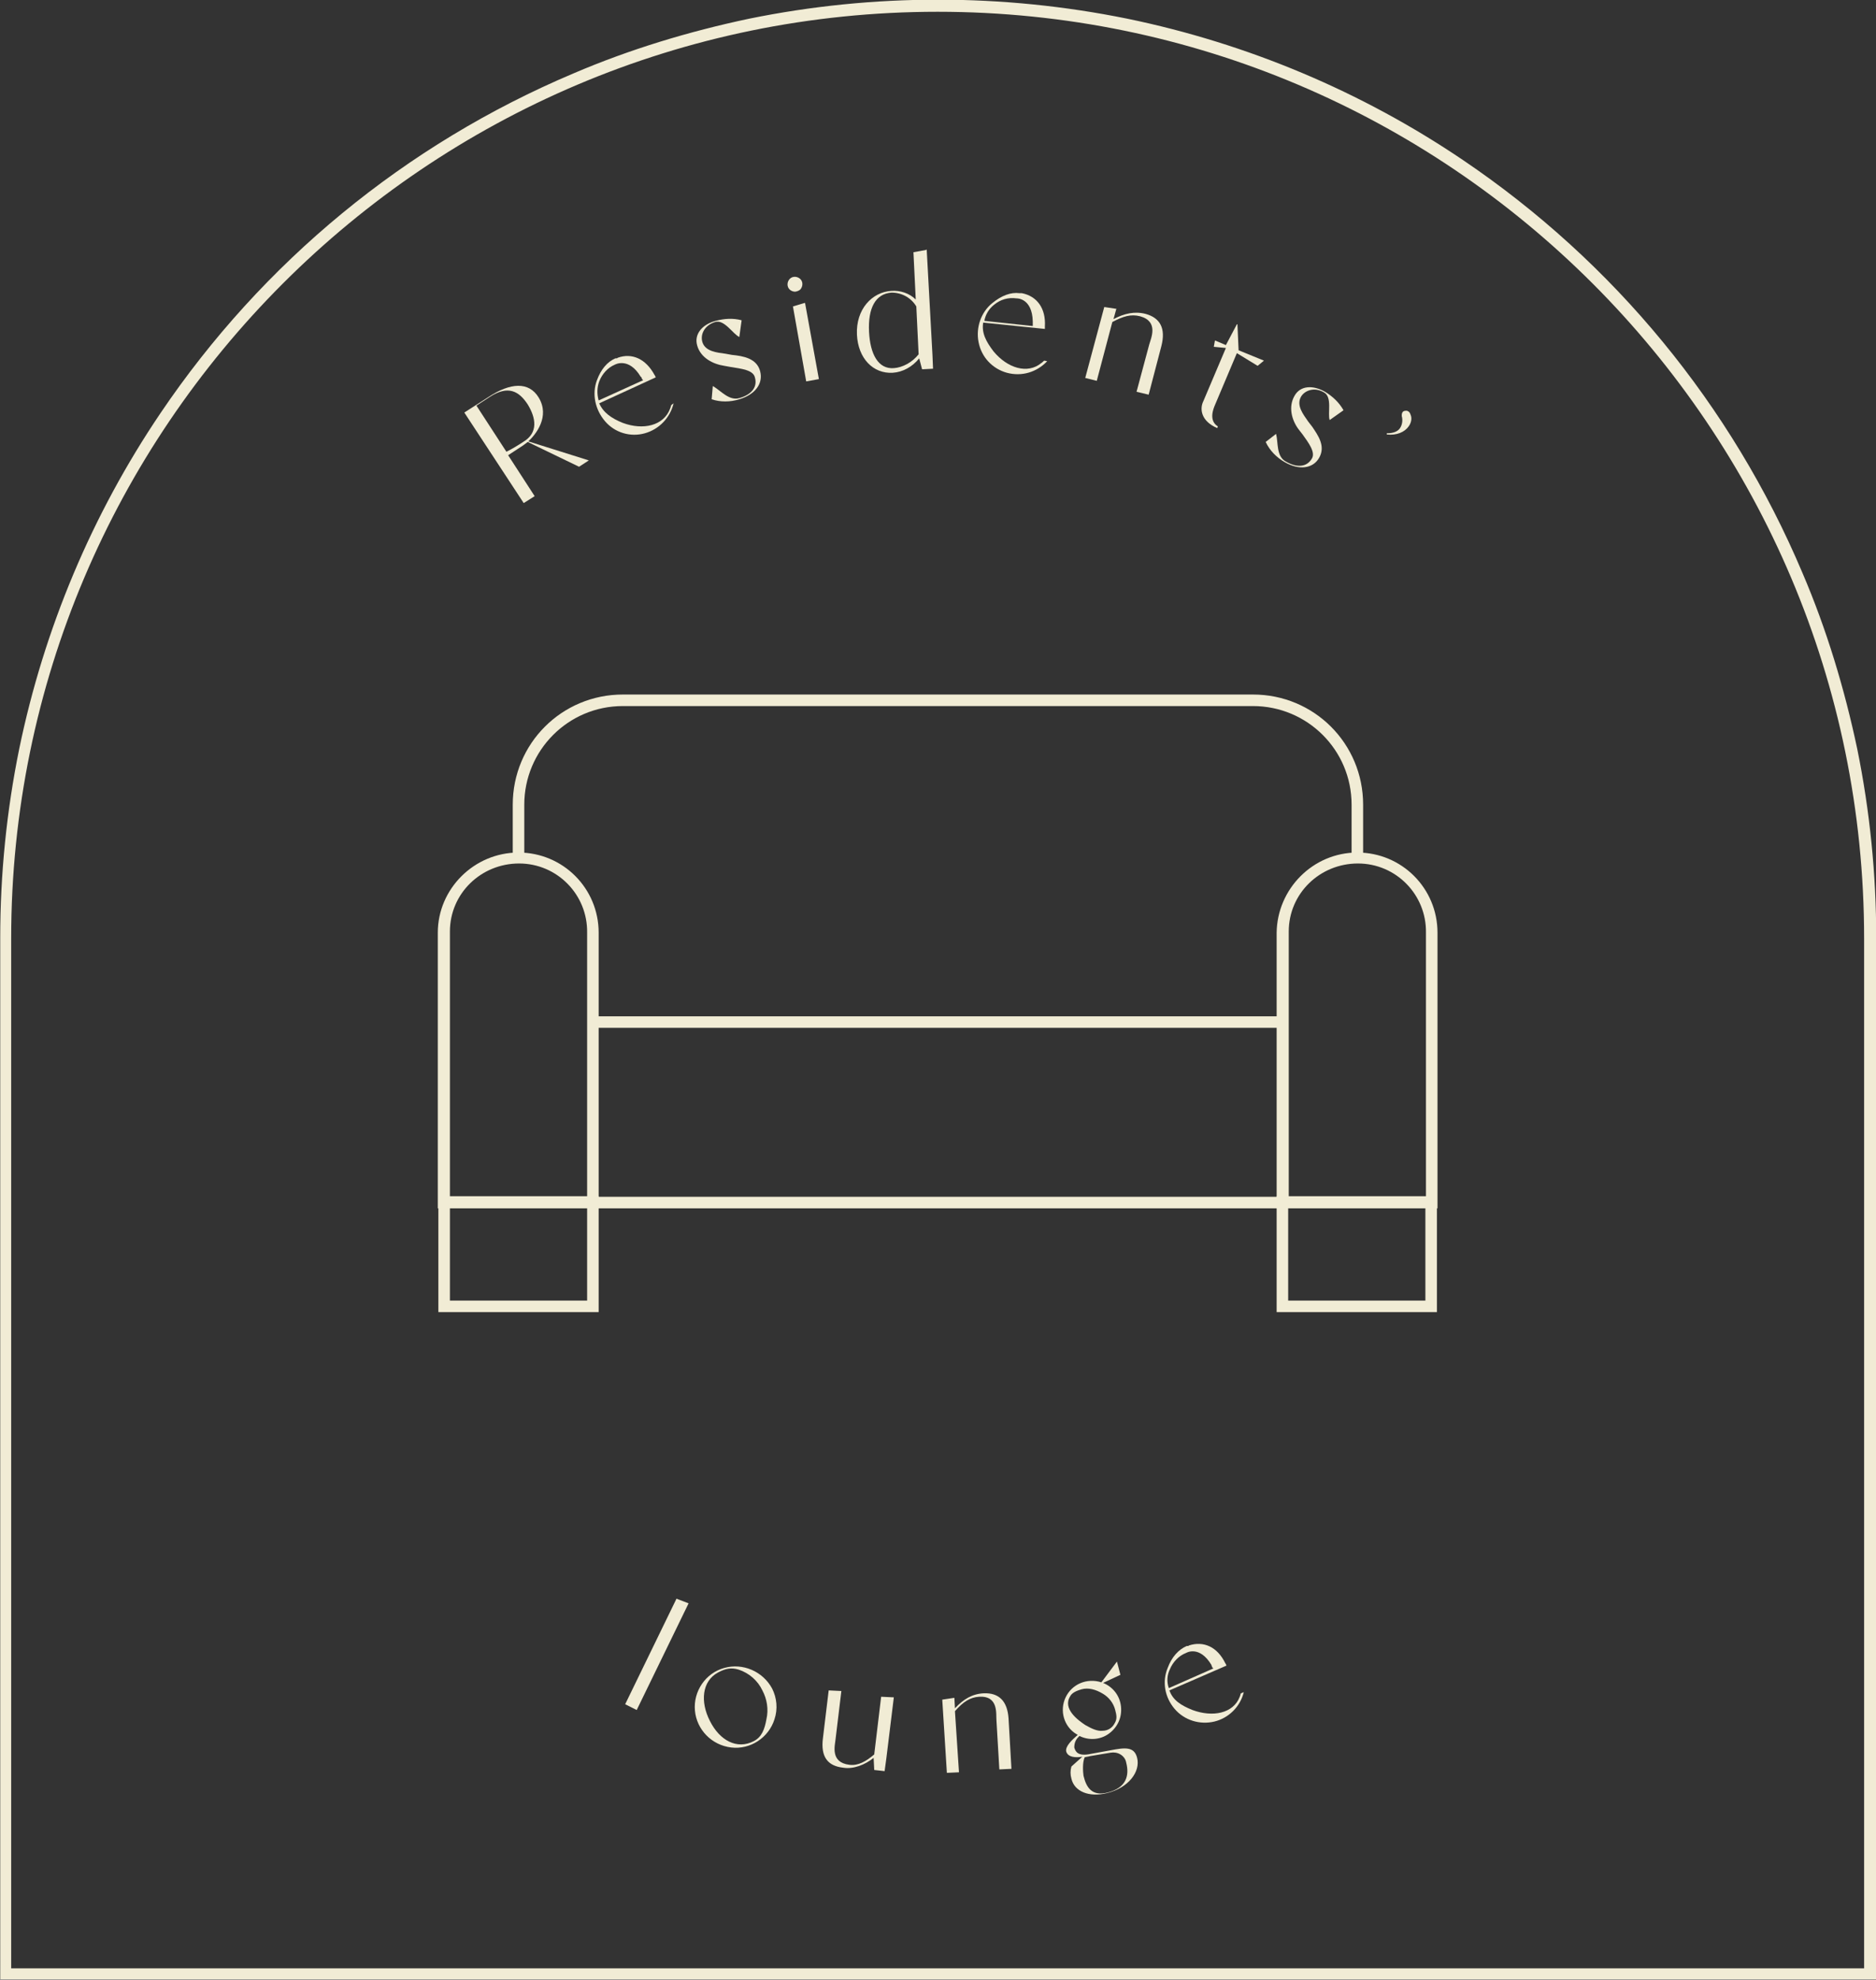 <?xml version="1.0" encoding="utf-8"?>
<!-- Generator: Adobe Illustrator 27.0.1, SVG Export Plug-In . SVG Version: 6.00 Build 0)  -->
<svg version="1.1" id="Layer_1" xmlns="http://www.w3.org/2000/svg" xmlns:xlink="http://www.w3.org/1999/xlink" x="0px" y="0px"
	 viewBox="0 0 325.4 343.3" style="enable-background:new 0 0 325.4 343.3;" xml:space="preserve">
<rect x="0" y="0" width="325.4" height="343.3" fill="#333333" stroke="none"/>
<style type="text/css">
	.st0{fill:#F1ECD5;}
	.st1{enable-background:new    ;}
</style>
<g transform="translate(-277.661 -3127.458)">
	<path class="st0" d="M500.2,3337H380.5v-2h119.7V3337z"/>
	<path class="st0" d="M514.1,3276.3h-2v-9.3c0-9.5-7.7-17.1-17.1-17.1H385.7c-9.5,0-17.1,7.7-17.1,17.1v9.3h-2v-9.3
		c0-10.6,8.5-19.1,19.1-19.1c0,0,0,0,0,0H495c10.6,0,19.1,8.5,19.1,19.1c0,0,0,0,0,0L514.1,3276.3z"/>
	<path class="st0" d="M367.6,3275.3c7.7,0,13.9,6.2,13.9,13.9l0,0v47.8h-27.9v-47.8C353.6,3281.6,359.9,3275.3,367.6,3275.3
		C367.6,3275.3,367.6,3275.3,367.6,3275.3z M379.5,3335v-45.8c0.1-6.6-5.2-12-11.8-12s-12,5.2-12,11.8c0,0.1,0,0.1,0,0.2v45.8H379.5
		z"/>
	<path class="st0" d="M513.1,3275.3c7.7,0,13.9,6.2,13.9,13.9v47.8h-27.9v-47.8C499.2,3281.6,505.4,3275.3,513.1,3275.3
		L513.1,3275.3z M525,3335v-45.8c0.1-6.6-5.2-12-11.8-12s-12,5.2-12,11.8c0,0.1,0,0.1,0,0.2v45.8H525z"/>
	<path class="st0" d="M500,3305.7H380.5v-2H500V3305.7z"/>
	<path class="st0" d="M353.7,3334.9h27.8v20.1h-27.8V3334.9z M379.5,3336.9h-23.8v16.1h23.8V3336.9z"/>
	<path class="st0" d="M499.1,3334.9h27.8v20.1h-27.8V3334.9z M524.9,3336.9h-23.8v16.1h23.8V3336.9z"/>
	<g class="st1">
		<path class="st0" d="M379.8,3207.3l-1.7,1.1l-8.9-4.3c0,0,0,0,0,0l0,0l-0.8,0.6l-2.6,1.7l4.6,7.1l-1.9,1.2l-10.3-15.7l4.2-2.7
			c3.8-2.5,7-2.7,8.7,0.1c2,3.3-0.5,6.4-1.8,7.6L379.8,3207.3z M369.2,3197.6c-1.5-2.3-3.4-3.4-6.6-1.3l-2.3,1.5l5.2,8
			c1-0.5,2-1.1,2.9-1.7C371.1,3202.5,370.6,3199.9,369.2,3197.6L369.2,3197.6z"/>
	</g>
	<g class="st1">
		<path class="st0" d="M394.5,3197.4c-0.6,2.5-2.5,4.5-5,5.2c-2.5,0.7-5.2-0.1-6.9-2.1s-2.3-4.7-1.4-7.1c0.7-1.9,1.8-3.2,3.2-3.8
			l0,0c0,0,0.1,0,0.1,0s0.1,0,0.1,0c0.1,0,0.1,0,0.2-0.1c0,0,0,0,0,0c2.5-0.9,4.9,0.2,6.4,3c0.1,0.1,0.1,0.2,0.2,0.4l-9.8,4.5
			c0.7,1.6,2.1,2.6,4.1,3.4c3.5,1.3,7.1,0.5,8.2-2.5c0.1-0.2,0.1-0.4,0.2-0.6L394.5,3197.4z M381.6,3193.6c-0.4,1.1-0.4,2.2-0.1,3.3
			l7.7-3.5c0-0.1,0-0.1-0.1-0.1c0,0,0,0,0,0c-0.1-0.1-0.1-0.3-0.2-0.4c0,0,0-0.1-0.1-0.1c-2.1-3.5-4.5-2.1-4.5-2.1
			C383.1,3191.2,382.1,3192.3,381.6,3193.6L381.6,3193.6z"/>
	</g>
	<g class="st1">
		<path class="st0" d="M409.5,3191.8c0.6,2.2-0.9,4.1-3.6,4.9c-1.6,0.5-3.3,0.5-4.8,0l0.2-2.3c1.4,0.8,2.8,2.6,4.6,2.1
			c2.1-0.6,3.2-1.9,2.7-3.6c-0.3-1.3-2.4-1.5-4.2-1.8l-1.1-0.2c-2-0.3-4.1-1.4-4.7-3.5c-0.6-2,0.9-3.7,3.2-4.3
			c1.5-0.4,3-0.5,4.5-0.1l-0.4,2.9c-1.1-0.5-2.6-3.1-4.2-2.6c-1.9,0.6-2.6,2.2-2.2,3.5c0.5,1.6,2.5,1.8,4,2l1.1,0.2
			C406.6,3189.2,408.9,3189.6,409.5,3191.8z"/>
	</g>
	<g class="st1">
		<path class="st0" d="M415.8,3178c-0.3,0.1-0.7,0-1-0.2c-0.6-0.4-0.7-1.2-0.3-1.8c0.4-0.6,1.2-0.7,1.8-0.3c0.6,0.4,0.7,1.2,0.3,1.8
			C416.5,3177.7,416.2,3177.9,415.8,3178z M417.2,3180l0.1,0l2.4,13.2l-2.2,0.4l-2.3-13L417.2,3180z"/>
	</g>
	<g class="st1">
		<path class="st0" d="M438.4,3170.7l1,18.3l0.1,2.4l-1.9,0.1l-0.5-1.9c-1.2,1.5-2.9,2.4-4.6,2.5c-3.4,0.2-6-2.5-6.2-6.6
			c-0.2-4.4,2.6-7.4,6-7.6c1.5-0.1,3.1,0.4,4.2,1.5l-0.4-8.2l2.2-0.4L438.4,3170.7z M436.6,3180.6c-0.9-1.5-2.5-2.4-4.3-2.4
			c-2.8,0.2-4.1,2.7-3.9,6.8c0.2,3.9,1.6,6.5,4.3,6.3c1.5-0.1,3.2-1,4.3-2.4L436.6,3180.6z"/>
	</g>
	<g class="st1">
		<path class="st0" d="M459.3,3190.1c-1.8,1.9-4.4,2.7-7,2c-2.5-0.7-4.4-2.7-4.9-5.3c-0.5-2.5,0.4-5.2,2.4-6.8
			c1.6-1.3,3.2-1.9,4.7-1.7v0c0,0,0.1,0,0.1,0c0,0,0.1,0,0.1,0c0.1,0,0.1,0,0.2,0c0,0,0,0,0,0c2.6,0.5,4.2,2.6,4,5.8
			c0,0.1,0,0.3,0,0.4l-10.7-1.1c-0.3,1.8,0.5,3.3,1.8,5c2.4,2.9,5.9,4,8.3,2c0.2-0.1,0.3-0.3,0.5-0.4L459.3,3190.1z M450.1,3180.3
			c-0.9,0.7-1.5,1.7-1.7,2.8l8.4,0.9c0-0.1,0-0.1,0-0.2c0,0,0,0,0,0c0-0.2,0-0.3,0-0.5c0,0,0-0.1,0-0.1c-0.1-4.1-2.8-4-2.8-4
			C452.5,3179,451.2,3179.4,450.1,3180.3L450.1,3180.3z"/>
	</g>
	<g class="st1">
		<path class="st0" d="M479.1,3187.5l-2.2,8.4l-2.1-0.5l2.2-8.2c0.3-1.1,1.7-4-1.6-4.9c-1.6-0.4-2.9,0-4.8,1l-2.7,10.2l-2-0.5
			l3.3-12.3l2,0.3l0.1,0l-0.5,1.8c1.9-1,3.7-1.4,5.6-0.9C478.9,3182.6,479.9,3184.4,479.1,3187.5z"/>
	</g>
	<g class="st1">
		<path class="st0" d="M492.2,3188.7l-3.8,9c-0.3,0.7-1.1,2.7,0.5,3.7l-0.1,0.3l0,0c-2.8-1.2-3.1-3.3-2.4-4.7l3.9-9.2l-2.1-0.2
			l0.2-1.1l1.9,0.8l1.9-3.6l0.1,0l0.2,4.5l4.4,1.8l-1.1,0.9L492.2,3188.7z"/>
	</g>
	<g class="st1">
		<path class="st0" d="M506.5,3206.8c-1.1,2-3.6,2.2-6,0.8c-1.4-0.8-2.6-2-3.3-3.5l1.8-1.4c0.4,1.5,0,3.9,1.7,4.8
			c1.9,1.1,3.6,1,4.5-0.5c0.7-1.1-0.6-2.8-1.6-4.2l-0.7-0.9c-1.2-1.6-1.8-3.9-0.7-5.8c1-1.8,3.2-1.9,5.3-0.7
			c1.3,0.8,2.4,1.8,3.2,3.2l-2.4,1.7c-0.4-1.1,0.5-4-1-4.8c-1.7-1-3.4-0.3-4,0.8c-0.8,1.5,0.4,3,1.3,4.3l0.7,0.9
			C506.3,3203,507.6,3204.8,506.5,3206.8z"/>
	</g>
	<g class="st1">
		<path class="st0" d="M522,3201.4c-0.7,1-2.1,1.6-3.8,1.4l0-0.2c1.1,0,1.9-0.3,2.3-0.9c0.4-0.6,0.5-1.4,0.3-2.1
			c0-0.2,0-0.4,0.1-0.6c0.1-0.2,0.3-0.3,0.5-0.3c0.4-0.1,0.8,0.2,0.9,0.6C522.6,3199.9,522.5,3200.7,522,3201.4z"/>
	</g>
	<g class="st1">
		<path class="st0" d="M397.1,3405.5l-9,18.5l-2-1l8.9-18.3L397.1,3405.5L397.1,3405.5z"/>
	</g>
	<g class="st1">
		<path class="st0" d="M412,3425.6c-1,3.2-4.2,5.3-7.5,4.9c-3.4-0.4-6-3.1-6.3-6.4s1.8-6.5,5.1-7.4c3.2-0.9,6.7,0.6,8.3,3.6
			C412.4,3421.9,412.6,3423.8,412,3425.6z M408.4,3429.4c1.4-0.7,1.9-2.1,2.2-3.8c0.4-1.7,0.1-3.5-0.7-5c-0.8-1.7-2.3-3-4.1-3.6
			c-1.3-0.4-2.3-0.2-3.6,0.5c-2.8,1.5-3.1,5.1-1.4,8.4C402.5,3429.3,405.5,3430.9,408.4,3429.4L408.4,3429.4z"/>
	</g>
	<g class="st1">
		<path class="st0" d="M431.1,3434.6l-1.8-0.2l-0.1-2l0-0.1c-1.5,1.2-3.5,2-5.3,1.7c-2.7-0.3-3.9-1.9-3.5-5.1l1-8.3l2.1,0.1l0.1,0
			l-1,8.3c-0.1,1.1-1,4.1,2.4,4.5c1.5,0.2,2.9-0.6,4.3-1.8l1.2-10l2.1,0.1l0.1,0l-1.3,10.6L431.1,3434.6z"/>
	</g>
	<g class="st1">
		<path class="st0" d="M452.6,3425.5l0.5,8.7l-2.1,0.1l-0.5-8.5c-0.1-1.1,0.4-4.3-3-4.1c-1.6,0.1-2.8,0.9-4.2,2.5l0.7,10.6l-2.1,0.1
			l-0.8-12.7l2-0.3l0.1,0l0.1,1.8c1.5-1.6,3-2.5,5-2.6C450.9,3421,452.4,3422.4,452.6,3425.5z"/>
	</g>
	<g class="st1">
		<path class="st0" d="M472,3417.9l-3,1.4c1.7,0.7,2.9,2.2,3.1,4.1s-0.6,3.6-2.1,4.7s-3.5,1.2-5.1,0.4l-0.2,0.2
			c-0.5,0.5-0.7,1.1-0.7,1.8c0.2,0.7,0.6,1.6,2.9,1.1l3.3-0.6c2.6-0.5,4.2-0.7,4.7,1.3c0.6,2.4-1.5,5.2-5.2,6.1
			c-3.2,0.8-5.7-0.3-6.2-2.5c-0.2-0.7-0.2-1.4,0-2.1l1.9-1.7c-1.2,0.2-2.5,0.1-2.8-0.9c-0.2-0.9,1-2,1.9-2.8l0.1-0.1
			c-0.1,0-0.1-0.1-0.2-0.1c-2.2-1.3-3-4.1-1.9-6.4c1.1-2.3,3.7-3.4,6.2-2.6l2.7-3.6L472,3417.9z M471.1,3424
			c-0.3-1.2-1.1-2.2-2.1-2.8c-1.3-0.8-2.6-1.1-3.7-0.8l0,0c-0.3,0.1-1.6,0.4-2,1.2c-1.4,2.2,1.4,4.2,2.6,5c1.2,0.7,2.2,1.1,3,1
			c0.9,0,1.7-0.5,2.1-1.3C471.5,3425.5,471.3,3424.8,471.1,3424L471.1,3424z M466.7,3432c-0.3,0.1-0.6,0.1-0.9,0.2
			c-0.4,0.9-0.3,2.5-0.2,3.2c0.5,2.1,1.5,3.6,4.2,2.9c3.2-0.8,3.8-2.9,3.2-5.2c-0.1-0.6-0.5-1.1-1-1.4s-1.1-0.4-1.7-0.3L466.7,3432z
			"/>
	</g>
	<g class="st1">
		<path class="st0" d="M493.4,3420.9c-0.6,2.5-2.6,4.5-5.1,5.1c-2.5,0.6-5.2-0.2-6.9-2.2c-1.7-2-2.2-4.7-1.2-7.1
			c0.7-1.9,1.9-3.2,3.3-3.8v0c0,0,0.1,0,0.1,0s0.1,0,0.1,0c0.1,0,0.1,0,0.2-0.1c0,0,0,0,0,0c2.5-0.8,4.9,0.2,6.3,3.1
			c0.1,0.1,0.1,0.2,0.2,0.4l-9.9,4.3c0.6,1.7,2,2.6,4,3.4c3.5,1.3,7.1,0.6,8.2-2.3c0.1-0.2,0.1-0.4,0.2-0.6L493.4,3420.9z
			 M480.4,3420.2l7.7-3.4c0-0.1,0-0.1-0.1-0.1c0,0,0,0,0,0c-0.1-0.1-0.1-0.3-0.2-0.4c0,0,0-0.1,0-0.1c-2.1-3.5-4.4-2.1-4.4-2.1
			c-1.3,0.5-2.3,1.6-2.8,2.8C480.1,3417.9,480,3419.1,480.4,3420.2z"/>
	</g>
	<path class="st0" d="M278.7,3470.7h-1v-180.6c0-11,1.1-22,3.3-32.8c4.3-20.8,12.6-40.6,24.5-58.2c17.7-26.2,42.5-46.6,71.6-58.9
		c9.8-4.2,20.1-7.3,30.5-9.5c21.6-4.4,43.9-4.4,65.6,0c20.8,4.3,40.6,12.6,58.2,24.5c26.2,17.7,46.6,42.5,58.9,71.6
		c4.2,9.8,7.3,20.1,9.5,30.5c2.2,10.8,3.3,21.8,3.3,32.8v180.6h-1L278.7,3470.7z M440.3,3129.5c-88.6,0-160.7,72.1-160.7,160.7
		v178.6H601v-178.6C601,3201.5,528.9,3129.5,440.3,3129.5z"/>
</g>
</svg>
